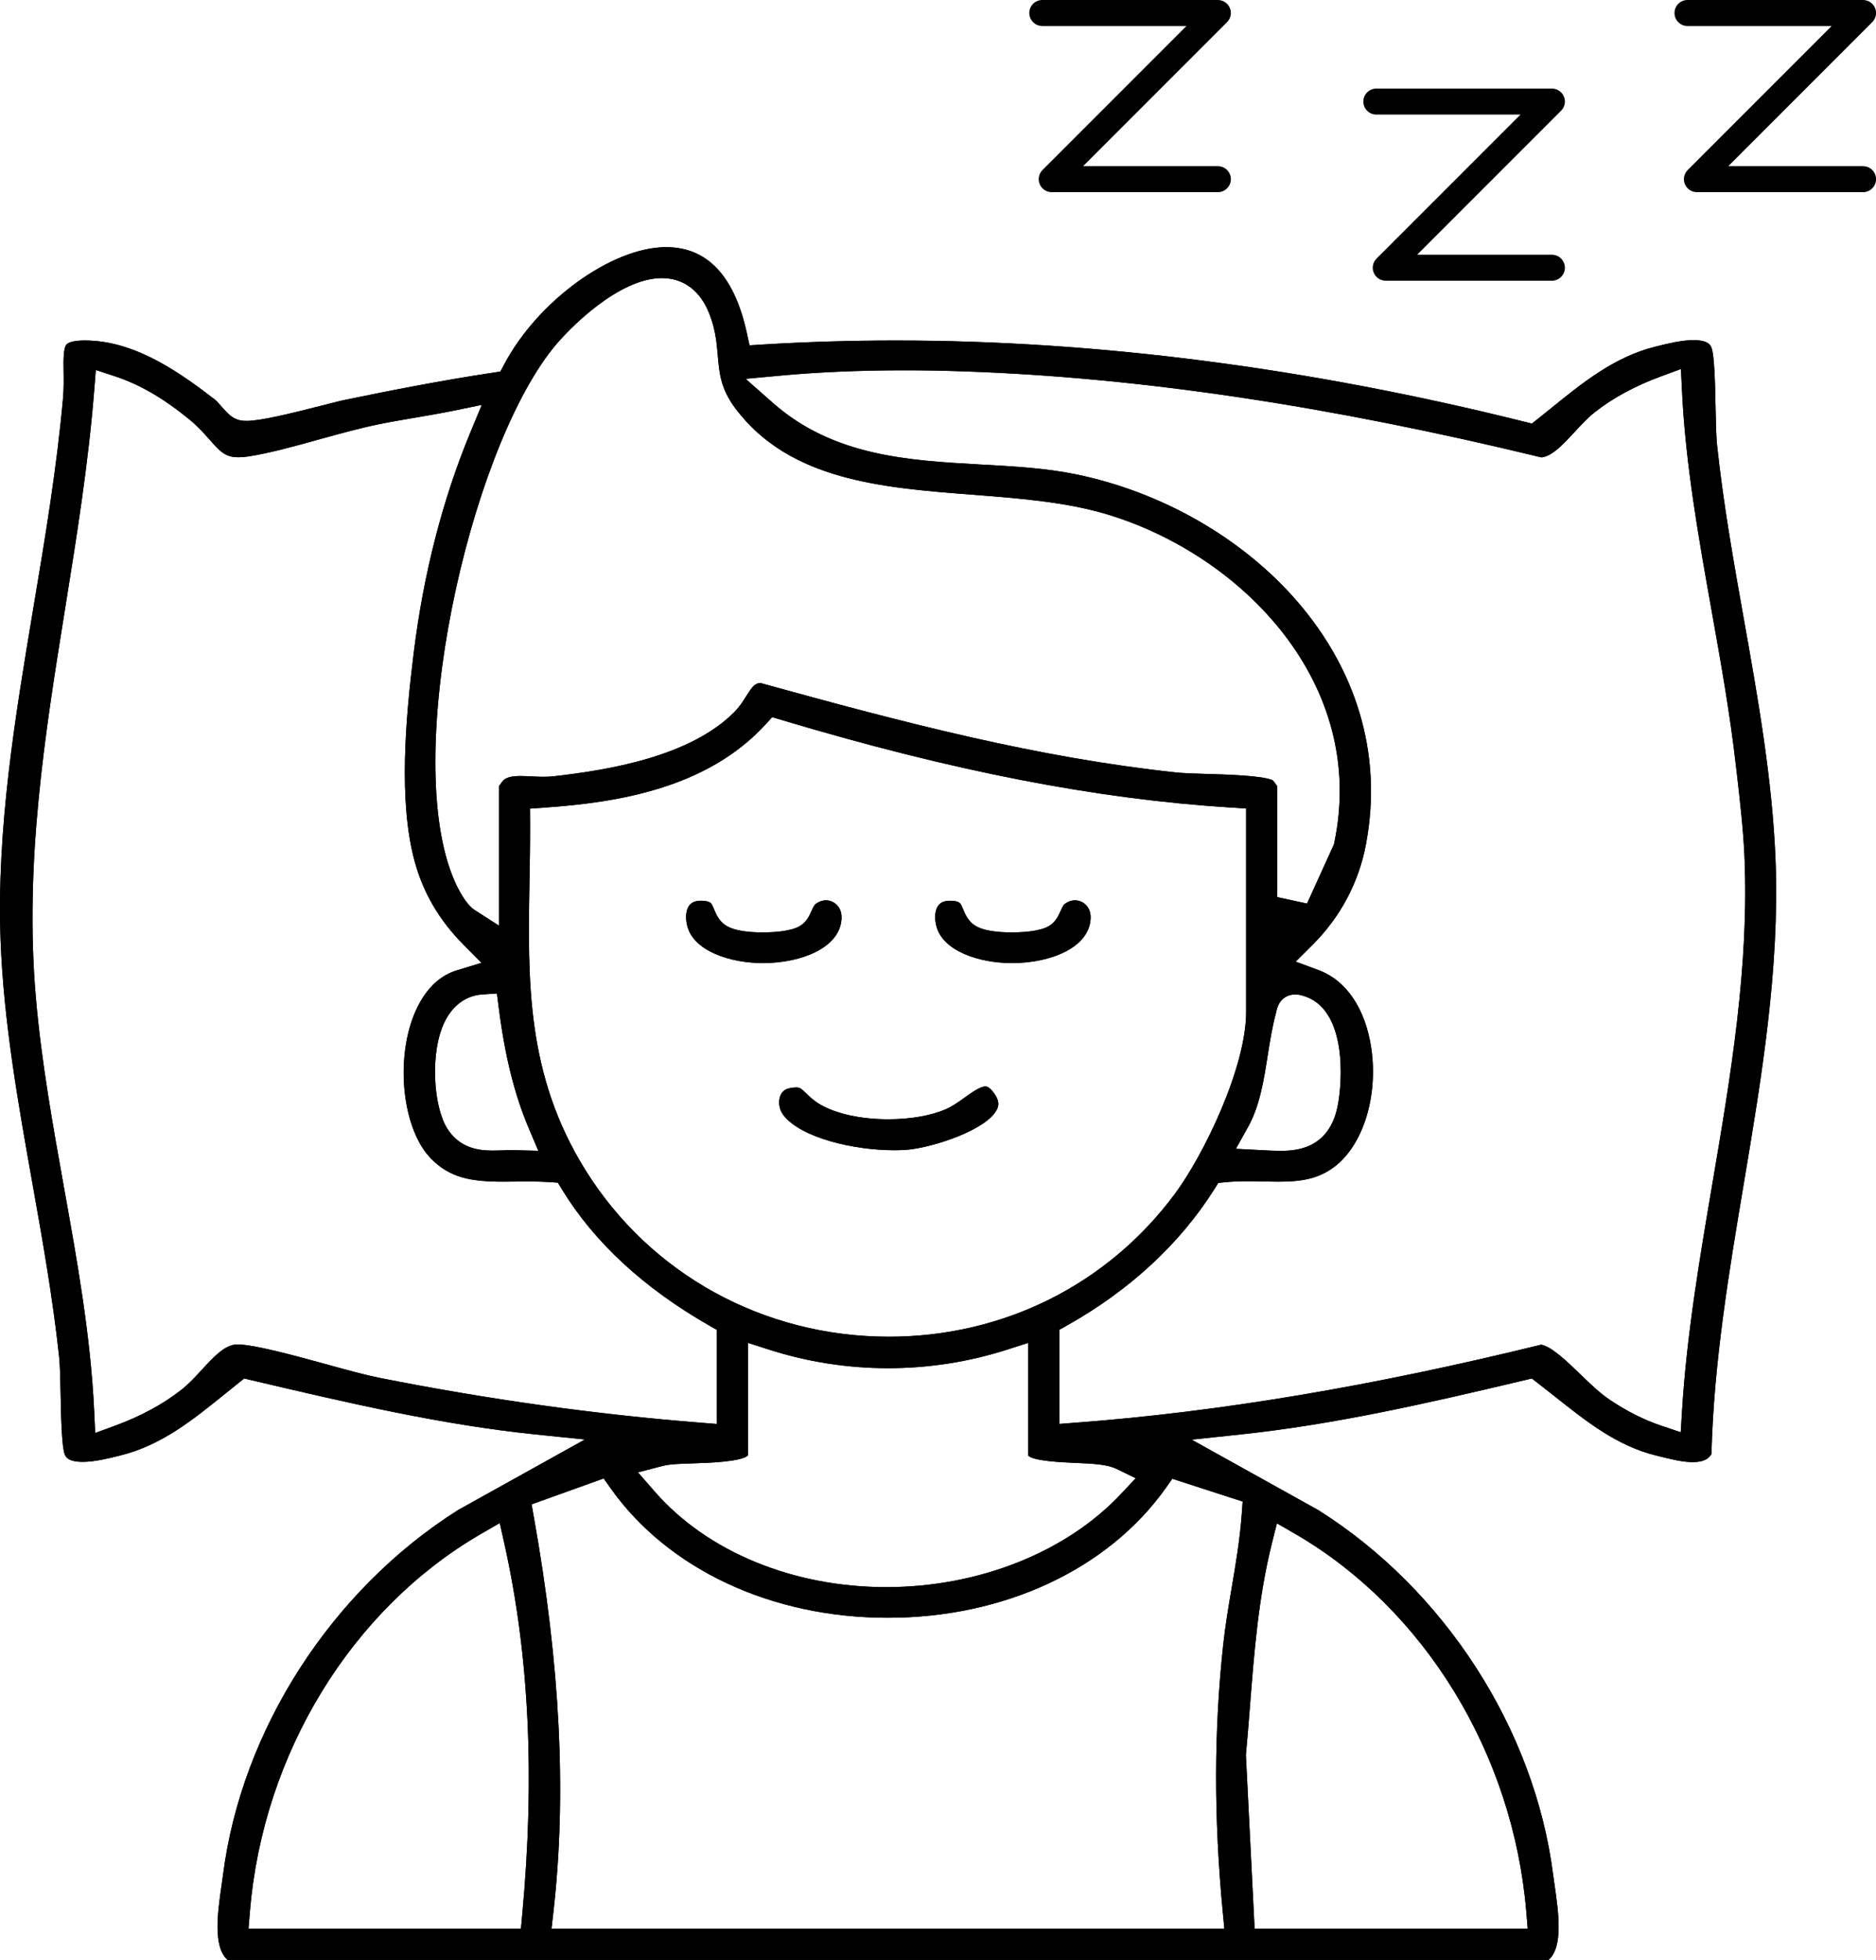 <svg viewBox="0 0 360.84 376.84" xmlns="http://www.w3.org/2000/svg" data-name="Layer 2" id="Layer_2">
  <g data-name="Layer 1" id="Layer_1-2">
    <g>
      <g>
        <path d="M341.52,165.46c-.6-15.53-3.39-31.21-6.09-46.37-1.95-10.94-3.96-22.25-5.16-33.49-.18-1.72-.23-4.28-.29-7.24-.07-3.79-.19-10.13-.8-11.54-.18-.43-.6-1.42-3.45-1.42-2.29,0-4.98.67-6.94,1.16l-.37.09c-7.86,1.96-13.84,6.79-20.16,11.91-.81.65-1.62,1.31-2.45,1.97l-1.16.92-1.43-.36c-41.54-10.37-82.22-15.62-120.91-15.62-8.58,0-17.19.26-25.58.77l-2.56.16-.55-2.51c-2.4-10.86-7.61-16.37-15.48-16.37-10.45,0-24.72,10.34-31.18,22.58l-.71,1.34-1.5.23c-9.96,1.5-19.88,3.46-28.26,5.19-.83.16-2.45.58-4.34,1.06-6.48,1.65-12.06,3.01-14.74,3.01-.84,0-1.49-.12-2.07-.38-1.09-.5-1.94-1.47-2.83-2.49-.38-.43-.9-1.02-1.17-1.23-6.62-5.09-14.42-10.59-23.17-11.29-.68-.05-1.3-.08-1.87-.08-2.47,0-3.25.51-3.47.74-.66.68-.63,2.96-.6,5.17.03,1.55.05,3.32-.11,5.19-1.2,13.44-3.46,26.98-5.66,40.07C2.94,137.67-.71,159.44.12,181.02c.6,15.53,3.39,31.21,6.09,46.37,1.95,10.94,3.96,22.25,5.16,33.49.18,1.72.23,4.28.29,7.23.07,3.79.2,10.14.8,11.56.18.42.6,1.41,3.45,1.41,2.29,0,4.98-.67,6.95-1.16l.36-.09c7.86-1.96,13.84-6.79,20.16-11.9.81-.66,1.62-1.32,2.45-1.97l1.14-.91,2.33.55c17.51,4.11,35.61,8.35,53.71,10.21l9.49.97-24.37,13.55c-24.34,15.38-41.67,42.25-45.23,70.15-.09.69-.2,1.42-.31,2.2-.71,4.96-1.67,11.65,1.18,14.16h254.1c2.85-2.51,1.89-9.2,1.18-14.16-.11-.77-.22-1.51-.31-2.2-3.57-28-20.89-54.87-45.22-70.15l-24.31-13.52,9.41-1c17.96-1.91,35.36-5.85,54.63-10.43l1.39-.33,1.14.88c1.1.85,2.2,1.72,3.29,2.58,6.14,4.87,11.94,9.47,19.35,11.32l.73.18c2.07.52,4.43,1.12,6.44,1.12,2.19,0,3.09-.7,3.6-1.56.45-17.63,3.39-35.15,6.24-52.11,3.39-20.22,6.89-41.13,6.09-62ZM106.37,66.96c3-3.75,12.62-13.49,20.94-13.49,3.86,0,6.96,2.11,8.73,5.94,1.54,3.35,1.8,6.35,2.03,9.01.3,3.41.56,6.36,3.4,10.13,10.42,13.86,28.29,15.24,45.57,16.57,8.8.68,17.9,1.38,25.82,3.75,26.04,7.81,50.23,32.6,43.78,63.18l-.07.32-5.17,11.37-5.73-1.25v-21.32c-.26-.37-.62-.87-.83-1.12-1.7-.92-9.14-1.14-12.75-1.24-2.36-.07-4.39-.13-5.82-.28-26.71-2.86-52.08-9.48-80.06-17.22-1.06.14-1.53.72-2.66,2.52-.61.98-1.31,2.08-2.31,3.09-8.51,8.53-23.96,11.13-34.84,12.35-.57.06-1.18.09-1.87.09-.76,0-1.55-.04-2.33-.08-.69-.03-1.38-.07-2.06-.07-1.64,0-2.6.23-3.29.78-.2.23-.6.77-.88,1.18v26.8l-4.61-2.95c-1.83-1.17-3.36-4.33-3.93-5.64-10.33-23.62,2.66-82.09,18.94-102.42ZM206.82,281.28c3.43.15,6.15.27,7.98,1.17l3.65,1.78-2.78,2.96c-10.53,11.26-27.43,17.98-45.22,17.98s-34.38-6.72-44.56-18.42l-3.18-3.65,4.69-1.22c1.4-.37,3.41-.43,5.95-.51,2.57-.08,9.32-.28,10.52-1.54v-21.63l3.92,1.26c7.42,2.39,15.17,3.61,23.03,3.61s15.61-1.22,23.03-3.61l3.92-1.26v21.68c1.03,1.06,6.63,1.3,9.05,1.4ZM170.96,257.02c-24.06-.01-45.89-12.01-58.39-32.1-11.36-18.27-11.05-36.25-10.73-55.28.07-3.68.13-7.49.12-11.35l-.02-2.81,2.81-.2c13.86-.96,31.21-3.65,42.51-16l1.27-1.39,1.8.54c32.99,9.86,60.49,15.21,86.55,16.85l2.81.17v39.12c0,10.65-8.13,27.48-13.75,35.04-6.48,8.71-14.73,15.56-24.1,20.24-9.38,4.67-19.88,7.17-30.88,7.17ZM103.54,221.27l-4.66-.12c-.15-.01-.31-.01-.46-.01-.57,0-1.15.02-1.72.05-.65.02-1.28.04-1.91.04-2.8,0-6.33-.47-8.72-4.17-2.7-4.16-3.47-14.74-.49-20.7,1.57-3.12,4.12-4.95,7.18-5.15l2.82-.19.36,2.8c1.19,9.3,3.03,16.66,5.78,23.16l1.82,4.29ZM240.06,216.69c2.25-4.05,3.02-8.93,3.76-13.65.43-2.71.87-5.51,1.58-8.16.04-.12.06-.23.08-.34.59-3,2.75-3.33,3.64-3.33.41,0,.85.06,1.32.19,8.74,2.3,7.83,16.59,6.82,21.42-1.76,8.44-8.54,8.46-11.11,8.46h-.02c-1.12,0-2.25-.07-3.45-.13l-4.96-.26,2.34-4.2ZM72.9,264.91c-2.53-.5-6.18-1.5-10.05-2.57-6.21-1.7-13.93-3.83-17.17-3.83h-.16c-2.29.07-4.42,2.39-6.69,4.85-1.24,1.35-2.52,2.75-3.95,3.87-3.48,2.74-7.76,5.06-12.72,6.89l-3.85,1.41-.19-4.09c-.66-14.46-3.28-29.04-5.82-43.15-2.13-11.89-4.34-24.18-5.4-36.46-2.24-25.9,1.76-50.79,5.63-74.86,2.2-13.67,4.47-27.79,5.6-42.02l.3-3.81,3.63,1.19c4.8,1.58,9.39,4.24,14.44,8.38,1.61,1.33,2.79,2.67,3.84,3.85,2.1,2.39,3.06,3.36,5.57,3.36.56,0,1.2-.06,1.89-.16,4.09-.63,8.93-1.98,13.61-3.28,3.84-1.06,7.81-2.16,11.48-2.91,2.35-.48,4.75-.88,7.07-1.28,2.37-.4,4.81-.82,7.17-1.3l5.54-1.14-2.17,5.23c-5.34,12.88-9.02,27.13-10.91,42.36-1.58,12.68-2.99,28.71.19,40.26,1.66,6.03,4.71,11.23,9.33,15.9l3.5,3.53-4.75,1.45c-5.89,1.8-8.31,8.05-9.23,11.61-2.3,8.95-.45,19.72,4.23,24.53,3.66,3.77,7.73,4.49,13.96,4.49.76,0,1.53-.01,2.3-.02.81-.01,1.62-.02,2.44-.02,1.62,0,2.96.04,4.19.12l1.55.11.81,1.32c6.19,10.14,15.71,18.93,28.27,26.13l1.51.86v18.09l-3.24-.26c-20.13-1.59-40.91-4.49-61.75-8.63ZM100.45,368.14l-.25,2.72h-52.4l.26-3.24c2.5-30.42,19.56-58.29,44.53-72.73l3.54-2.04.89,3.99c4.77,21.42,5.89,44.74,3.43,71.3ZM239.66,337.24c.29-3.07.53-6.2.77-9.24.8-10.28,1.63-20.92,4.21-31.24l.97-3.86,3.45,1.99c24.92,14.43,41.98,42.29,44.52,72.72l.27,3.25h-52.53l-1.68-33.41.02-.21ZM239.02,288.71l-.17,2.35c-.35,4.85-1.16,9.65-1.95,14.3-.61,3.58-1.23,7.27-1.62,10.89-1.79,16.49-1.82,33.27-.09,51.33l.31,3.28H106.08l.38-3.34c2.54-22.51,1.31-47.3-3.77-75.78l-.44-2.49,13.86-4.98,1.32,1.86c11.05,15.61,30.99,24.94,53.34,24.93,22.37,0,42.35-9.32,53.45-24.93l1.27-1.8,13.53,4.38ZM329.39,227.46c-2.45,14.42-4.99,29.34-5.87,44.02l-.24,3.91-3.71-1.25c-3.34-1.12-6.59-2.75-9.92-4.98-1.88-1.25-3.71-3.02-5.65-4.89-2.49-2.41-5.56-5.38-7.56-5.72-32.65,8.02-61.92,12.92-89.46,14.99l-3.23.25v-18.1l1.53-.86c11.94-6.68,21.71-15.72,28.27-26.14l.79-1.25,1.47-.14c1.28-.12,2.63-.18,4.25-.18,1.01,0,2.02.02,3.01.05.93.02,1.86.04,2.78.04,4.31,0,7.62-.48,10.77-2.83,5.55-4.16,8.49-13.54,7.14-22.82-1.11-7.59-4.8-13.07-10.14-15.03l-4.4-1.63,3.32-3.31c5.29-5.29,8.82-11.93,10.19-19.22,6.8-35.99-23.04-64.45-55.81-71.18-5.78-1.18-11.82-1.52-18.21-1.87-13.97-.78-28.43-1.59-40.08-11.88l-5.21-4.6,6.92-.64c7.19-.66,15.15-1,23.66-1,3.8,0,7.69.07,11.55.21,33.63,1.17,69.93,6.58,110.95,16.54,2.06-.22,4.25-2.59,6.36-4.88,1.24-1.34,2.52-2.73,3.9-3.82,3.48-2.74,7.76-5.06,12.72-6.88l3.84-1.42.2,4.09c.67,14.2,3.23,28.5,5.69,42.33,1.74,9.73,3.54,19.79,4.68,29.8l.17,1.45c.59,5.11,1.25,10.9,1.47,15.85.95,21.3-2.66,42.5-6.14,62.99Z"></path>
        <path d="M341.52,165.46c-.6-15.53-3.39-31.21-6.09-46.37-1.95-10.94-3.96-22.25-5.16-33.49-.18-1.72-.23-4.28-.29-7.24-.07-3.79-.19-10.13-.8-11.54-.18-.43-.6-1.42-3.45-1.42-2.29,0-4.98.67-6.94,1.16l-.37.09c-7.86,1.96-13.84,6.79-20.16,11.91-.81.65-1.62,1.31-2.45,1.97l-1.16.92-1.43-.36c-41.54-10.37-82.22-15.62-120.91-15.62-8.58,0-17.19.26-25.58.77l-2.56.16-.55-2.51c-2.4-10.86-7.61-16.37-15.48-16.37-10.45,0-24.72,10.34-31.18,22.58l-.71,1.34-1.5.23c-9.96,1.5-19.88,3.46-28.26,5.19-.83.16-2.45.58-4.34,1.06-6.48,1.65-12.06,3.01-14.74,3.01-.84,0-1.49-.12-2.07-.38-1.09-.5-1.94-1.47-2.83-2.49-.38-.43-.9-1.02-1.17-1.23-6.62-5.09-14.42-10.59-23.17-11.29-.68-.05-1.3-.08-1.87-.08-2.47,0-3.25.51-3.47.74-.66.68-.63,2.96-.6,5.17.03,1.55.05,3.32-.11,5.19-1.2,13.44-3.46,26.98-5.66,40.07C2.94,137.67-.71,159.44.12,181.02c.6,15.53,3.39,31.21,6.09,46.37,1.95,10.94,3.96,22.25,5.16,33.49.18,1.72.23,4.28.29,7.23.07,3.79.2,10.14.8,11.56.18.42.6,1.41,3.45,1.41,2.29,0,4.98-.67,6.95-1.16l.36-.09c7.86-1.96,13.84-6.79,20.16-11.9.81-.66,1.62-1.32,2.45-1.97l1.14-.91,2.33.55c17.51,4.11,35.61,8.35,53.71,10.21l9.49.97-24.37,13.55c-24.34,15.38-41.67,42.25-45.23,70.15-.09.69-.2,1.42-.31,2.2-.71,4.96-1.67,11.65,1.18,14.16h254.1c2.85-2.51,1.89-9.2,1.18-14.16-.11-.77-.22-1.51-.31-2.2-3.57-28-20.89-54.87-45.22-70.15l-24.31-13.52,9.41-1c17.96-1.91,35.36-5.85,54.63-10.43l1.39-.33,1.14.88c1.1.85,2.2,1.72,3.29,2.58,6.14,4.87,11.94,9.47,19.35,11.32l.73.18c2.07.52,4.43,1.12,6.44,1.12,2.19,0,3.09-.7,3.6-1.56.45-17.63,3.39-35.15,6.24-52.11,3.39-20.22,6.89-41.13,6.09-62ZM106.37,66.96c3-3.75,12.62-13.49,20.94-13.49,3.86,0,6.96,2.11,8.73,5.94,1.54,3.35,1.8,6.35,2.03,9.01.3,3.41.56,6.36,3.4,10.13,10.42,13.86,28.29,15.24,45.57,16.57,8.8.68,17.9,1.38,25.82,3.75,26.04,7.81,50.23,32.6,43.78,63.18l-.07.32-5.17,11.37-5.73-1.25v-21.32c-.26-.37-.62-.87-.83-1.12-1.7-.92-9.14-1.14-12.75-1.24-2.36-.07-4.39-.13-5.82-.28-26.71-2.86-52.08-9.48-80.06-17.22-1.06.14-1.53.72-2.66,2.52-.61.98-1.31,2.08-2.31,3.09-8.51,8.53-23.96,11.13-34.84,12.35-.57.06-1.18.09-1.87.09-.76,0-1.55-.04-2.33-.08-.69-.03-1.38-.07-2.06-.07-1.64,0-2.6.23-3.29.78-.2.23-.6.77-.88,1.18v26.8l-4.61-2.95c-1.83-1.17-3.36-4.33-3.93-5.64-10.33-23.62,2.66-82.09,18.94-102.42ZM206.82,281.28c3.43.15,6.15.27,7.98,1.17l3.65,1.78-2.78,2.96c-10.53,11.26-27.43,17.98-45.22,17.98s-34.38-6.72-44.56-18.42l-3.18-3.65,4.69-1.22c1.4-.37,3.41-.43,5.95-.51,2.57-.08,9.32-.28,10.52-1.54v-21.63l3.92,1.26c7.42,2.39,15.17,3.61,23.03,3.61s15.61-1.22,23.03-3.61l3.92-1.26v21.68c1.03,1.06,6.63,1.3,9.05,1.4ZM170.96,257.02c-24.06-.01-45.89-12.01-58.39-32.1-11.36-18.27-11.05-36.25-10.73-55.28.07-3.68.13-7.49.12-11.35l-.02-2.81,2.81-.2c13.86-.96,31.21-3.65,42.51-16l1.27-1.39,1.8.54c32.99,9.86,60.49,15.21,86.55,16.85l2.81.17v39.12c0,10.65-8.13,27.48-13.75,35.04-6.48,8.71-14.73,15.56-24.1,20.24-9.38,4.67-19.88,7.17-30.88,7.17ZM103.54,221.27l-4.66-.12c-.15-.01-.31-.01-.46-.01-.57,0-1.15.02-1.72.05-.65.02-1.28.04-1.91.04-2.8,0-6.33-.47-8.72-4.17-2.7-4.16-3.47-14.74-.49-20.7,1.57-3.12,4.12-4.95,7.18-5.15l2.82-.19.36,2.8c1.19,9.3,3.03,16.66,5.78,23.16l1.82,4.29ZM240.06,216.69c2.25-4.05,3.02-8.93,3.76-13.65.43-2.71.87-5.51,1.58-8.16.04-.12.06-.23.08-.34.59-3,2.75-3.33,3.64-3.33.41,0,.85.06,1.32.19,8.74,2.3,7.83,16.59,6.82,21.42-1.76,8.44-8.54,8.46-11.11,8.46h-.02c-1.12,0-2.25-.07-3.45-.13l-4.96-.26,2.34-4.2ZM72.9,264.91c-2.53-.5-6.18-1.5-10.05-2.57-6.21-1.7-13.93-3.83-17.17-3.83h-.16c-2.29.07-4.42,2.39-6.69,4.85-1.24,1.35-2.52,2.75-3.95,3.87-3.48,2.74-7.76,5.06-12.72,6.89l-3.85,1.41-.19-4.09c-.66-14.46-3.28-29.04-5.82-43.15-2.13-11.89-4.34-24.18-5.4-36.46-2.24-25.9,1.76-50.79,5.63-74.86,2.2-13.67,4.47-27.79,5.6-42.02l.3-3.81,3.63,1.19c4.8,1.58,9.39,4.24,14.44,8.38,1.61,1.33,2.79,2.67,3.84,3.85,2.1,2.39,3.06,3.36,5.57,3.36.56,0,1.2-.06,1.89-.16,4.09-.63,8.93-1.98,13.61-3.28,3.84-1.06,7.81-2.16,11.48-2.91,2.35-.48,4.75-.88,7.07-1.28,2.37-.4,4.81-.82,7.17-1.3l5.54-1.14-2.17,5.23c-5.34,12.88-9.02,27.13-10.91,42.36-1.58,12.68-2.99,28.71.19,40.26,1.66,6.03,4.71,11.23,9.33,15.9l3.5,3.53-4.75,1.45c-5.89,1.8-8.31,8.05-9.23,11.61-2.3,8.95-.45,19.72,4.23,24.53,3.66,3.77,7.73,4.49,13.96,4.49.76,0,1.53-.01,2.3-.02.81-.01,1.62-.02,2.44-.02,1.62,0,2.96.04,4.19.12l1.55.11.81,1.32c6.19,10.14,15.71,18.93,28.27,26.13l1.51.86v18.09l-3.24-.26c-20.13-1.59-40.91-4.49-61.75-8.63ZM100.45,368.14l-.25,2.72h-52.4l.26-3.24c2.5-30.42,19.56-58.29,44.53-72.73l3.54-2.04.89,3.99c4.77,21.42,5.89,44.74,3.43,71.3ZM239.66,337.24c.29-3.07.53-6.2.77-9.24.8-10.28,1.63-20.92,4.21-31.24l.97-3.86,3.45,1.99c24.92,14.43,41.98,42.29,44.52,72.72l.27,3.25h-52.53l-1.68-33.41.02-.21ZM239.02,288.71l-.17,2.35c-.35,4.85-1.16,9.65-1.95,14.3-.61,3.58-1.23,7.27-1.62,10.89-1.79,16.49-1.82,33.27-.09,51.33l.31,3.28H106.08l.38-3.34c2.54-22.51,1.31-47.3-3.77-75.78l-.44-2.49,13.86-4.98,1.32,1.86c11.05,15.61,30.99,24.94,53.34,24.93,22.37,0,42.35-9.32,53.45-24.93l1.27-1.8,13.53,4.38ZM329.39,227.46c-2.45,14.42-4.99,29.34-5.87,44.02l-.24,3.91-3.71-1.25c-3.34-1.12-6.59-2.75-9.92-4.98-1.88-1.25-3.71-3.02-5.65-4.89-2.49-2.41-5.56-5.38-7.56-5.72-32.65,8.02-61.92,12.92-89.46,14.99l-3.23.25v-18.1l1.53-.86c11.94-6.68,21.71-15.72,28.27-26.14l.79-1.25,1.47-.14c1.28-.12,2.63-.18,4.25-.18,1.01,0,2.02.02,3.01.05.93.02,1.86.04,2.78.04,4.31,0,7.62-.48,10.77-2.83,5.55-4.16,8.49-13.54,7.14-22.82-1.11-7.59-4.8-13.07-10.14-15.03l-4.4-1.63,3.32-3.31c5.29-5.29,8.82-11.93,10.19-19.22,6.8-35.99-23.04-64.45-55.81-71.18-5.78-1.18-11.82-1.52-18.21-1.87-13.97-.78-28.43-1.59-40.08-11.88l-5.21-4.6,6.92-.64c7.19-.66,15.15-1,23.66-1,3.8,0,7.69.07,11.55.21,33.63,1.17,69.93,6.58,110.95,16.54,2.06-.22,4.25-2.59,6.36-4.88,1.24-1.34,2.52-2.73,3.9-3.82,3.48-2.74,7.76-5.06,12.72-6.88l3.84-1.42.2,4.09c.67,14.2,3.23,28.5,5.69,42.33,1.74,9.73,3.54,19.79,4.68,29.8l.17,1.45c.59,5.11,1.25,10.9,1.47,15.85.95,21.3-2.66,42.5-6.14,62.99Z"></path>
        <path d="M191.8,213.22c-1.84,4.01-12.34,7.4-17.23,7.84-.77.07-1.63.1-2.55.1-7.78,0-17.89-2.35-21.31-6.71-.8-1.03-1.07-2.5-.65-3.66.3-.83.88-1.35,1.73-1.53.51-.12.96-.17,1.32-.17.72,0,.92.14,1.93,1.11.69.67,1.55,1.5,2.79,2.21,3.1,1.78,7.83,2.8,12.99,2.8,4.3,0,8.26-.69,11.14-1.95,1.22-.53,2.4-1.37,3.53-2.18,1.35-.97,3.03-2.18,4.05-2.18.48,0,1.04.43,1.66,1.29,1.07,1.49.9,2.37.6,3.03Z"></path>
        <path d="M191.8,213.22c-1.84,4.01-12.34,7.4-17.23,7.84-.77.07-1.63.1-2.55.1-7.78,0-17.89-2.35-21.31-6.71-.8-1.03-1.07-2.5-.65-3.66.3-.83.88-1.35,1.73-1.53.51-.12.96-.17,1.32-.17.72,0,.92.14,1.93,1.11.69.67,1.55,1.5,2.79,2.21,3.1,1.78,7.83,2.8,12.99,2.8,4.3,0,8.26-.69,11.14-1.95,1.22-.53,2.4-1.37,3.53-2.18,1.35-.97,3.03-2.18,4.05-2.18.48,0,1.04.43,1.66,1.29,1.07,1.49.9,2.37.6,3.03Z"></path>
        <path d="M161.87,176.5c-.16,5.7-7.72,8.68-15.12,8.68-6.23,0-13.46-2.28-14.6-7.31-.36-1.58-.18-3,.46-3.81.46-.58,1.21-.87,2.22-.87.23,0,.49.02.74.05,1.18.15,1.28.4,1.78,1.6.36.86.8,1.92,1.8,2.76.49.41,2.01,1.68,7.57,1.68.92,0,2.21-.04,3.51-.2,1.29-.17,2.59-.45,3.51-.96,1.36-.74,1.94-2.04,2.36-2.98.25-.56.51-1.13.79-1.33.63-.46,1.29-.7,1.97-.7.79,0,1.56.33,2.11.9.43.44.94,1.23.9,2.49Z"></path>
        <path d="M161.87,176.5c-.16,5.7-7.72,8.68-15.12,8.68-6.23,0-13.46-2.28-14.6-7.31-.36-1.58-.18-3,.46-3.81.46-.58,1.21-.87,2.22-.87.23,0,.49.02.74.05,1.18.15,1.28.4,1.78,1.6.36.86.8,1.92,1.8,2.76.49.41,2.01,1.68,7.57,1.68.92,0,2.21-.04,3.51-.2,1.29-.17,2.59-.45,3.51-.96,1.36-.74,1.94-2.04,2.36-2.98.25-.56.51-1.13.79-1.33.63-.46,1.29-.7,1.97-.7.79,0,1.56.33,2.11.9.43.44.94,1.23.9,2.49Z"></path>
        <path d="M209.78,176.49c-.16,5.71-7.73,8.69-15.12,8.69-6.24,0-13.47-2.28-14.6-7.31-.36-1.58-.19-3,.46-3.81.46-.58,1.2-.87,2.21-.87.24,0,.49.02.75.05,1.17.15,1.28.4,1.78,1.6.35.86.8,1.92,1.79,2.76.5.41,2.01,1.68,7.58,1.68.91,0,2.21-.04,3.51-.2,1.29-.17,2.59-.45,3.51-.96,1.35-.74,1.94-2.04,2.36-2.98.25-.55.5-1.13.79-1.33.62-.46,1.29-.7,1.97-.7.78,0,1.55.33,2.11.9.43.44.93,1.23.9,2.48Z"></path>
        <path d="M209.78,176.49c-.16,5.71-7.73,8.69-15.12,8.69-6.24,0-13.47-2.28-14.6-7.31-.36-1.58-.19-3,.46-3.81.46-.58,1.2-.87,2.21-.87.24,0,.49.02.75.05,1.17.15,1.28.4,1.78,1.6.35.86.8,1.92,1.79,2.76.5.41,2.01,1.68,7.58,1.68.91,0,2.21-.04,3.51-.2,1.29-.17,2.59-.45,3.51-.96,1.35-.74,1.94-2.04,2.36-2.98.25-.55.5-1.13.79-1.33.62-.46,1.29-.7,1.97-.7.78,0,1.55.33,2.11.9.43.44.93,1.23.9,2.48Z"></path>
      </g>
      <path d="M234.24,36.95h-31.95c-1.01,0-1.92-.61-2.31-1.54-.39-.93-.17-2.01.54-2.72l27.69-27.69h-27.73c-1.38,0-2.5-1.12-2.5-2.5s1.12-2.5,2.5-2.5h33.77c1.01,0,1.92.61,2.31,1.54.39.93.17,2.01-.54,2.72l-27.69,27.69h25.92c1.38,0,2.5,1.12,2.5,2.5s-1.12,2.5-2.5,2.5Z"></path>
      <path d="M298.49,53.98h-31.95c-1.01,0-1.92-.61-2.31-1.54-.39-.93-.17-2.01.54-2.72l27.69-27.69h-27.73c-1.38,0-2.5-1.12-2.5-2.5s1.12-2.5,2.5-2.5h33.77c1.01,0,1.92.61,2.31,1.54.39.93.17,2.01-.54,2.72l-27.69,27.69h25.92c1.38,0,2.5,1.12,2.5,2.5s-1.12,2.5-2.5,2.5Z"></path>
      <path d="M358.34,36.95h-31.95c-1.01,0-1.92-.61-2.31-1.54-.39-.93-.17-2.01.54-2.72l27.69-27.69h-27.73c-1.38,0-2.5-1.12-2.5-2.5s1.12-2.5,2.5-2.5h33.77c1.01,0,1.92.61,2.31,1.54.39.93.17,2.01-.54,2.72l-27.69,27.69h25.92c1.38,0,2.5,1.12,2.5,2.5s-1.12,2.5-2.5,2.5Z"></path>
    </g>
  </g>
</svg>